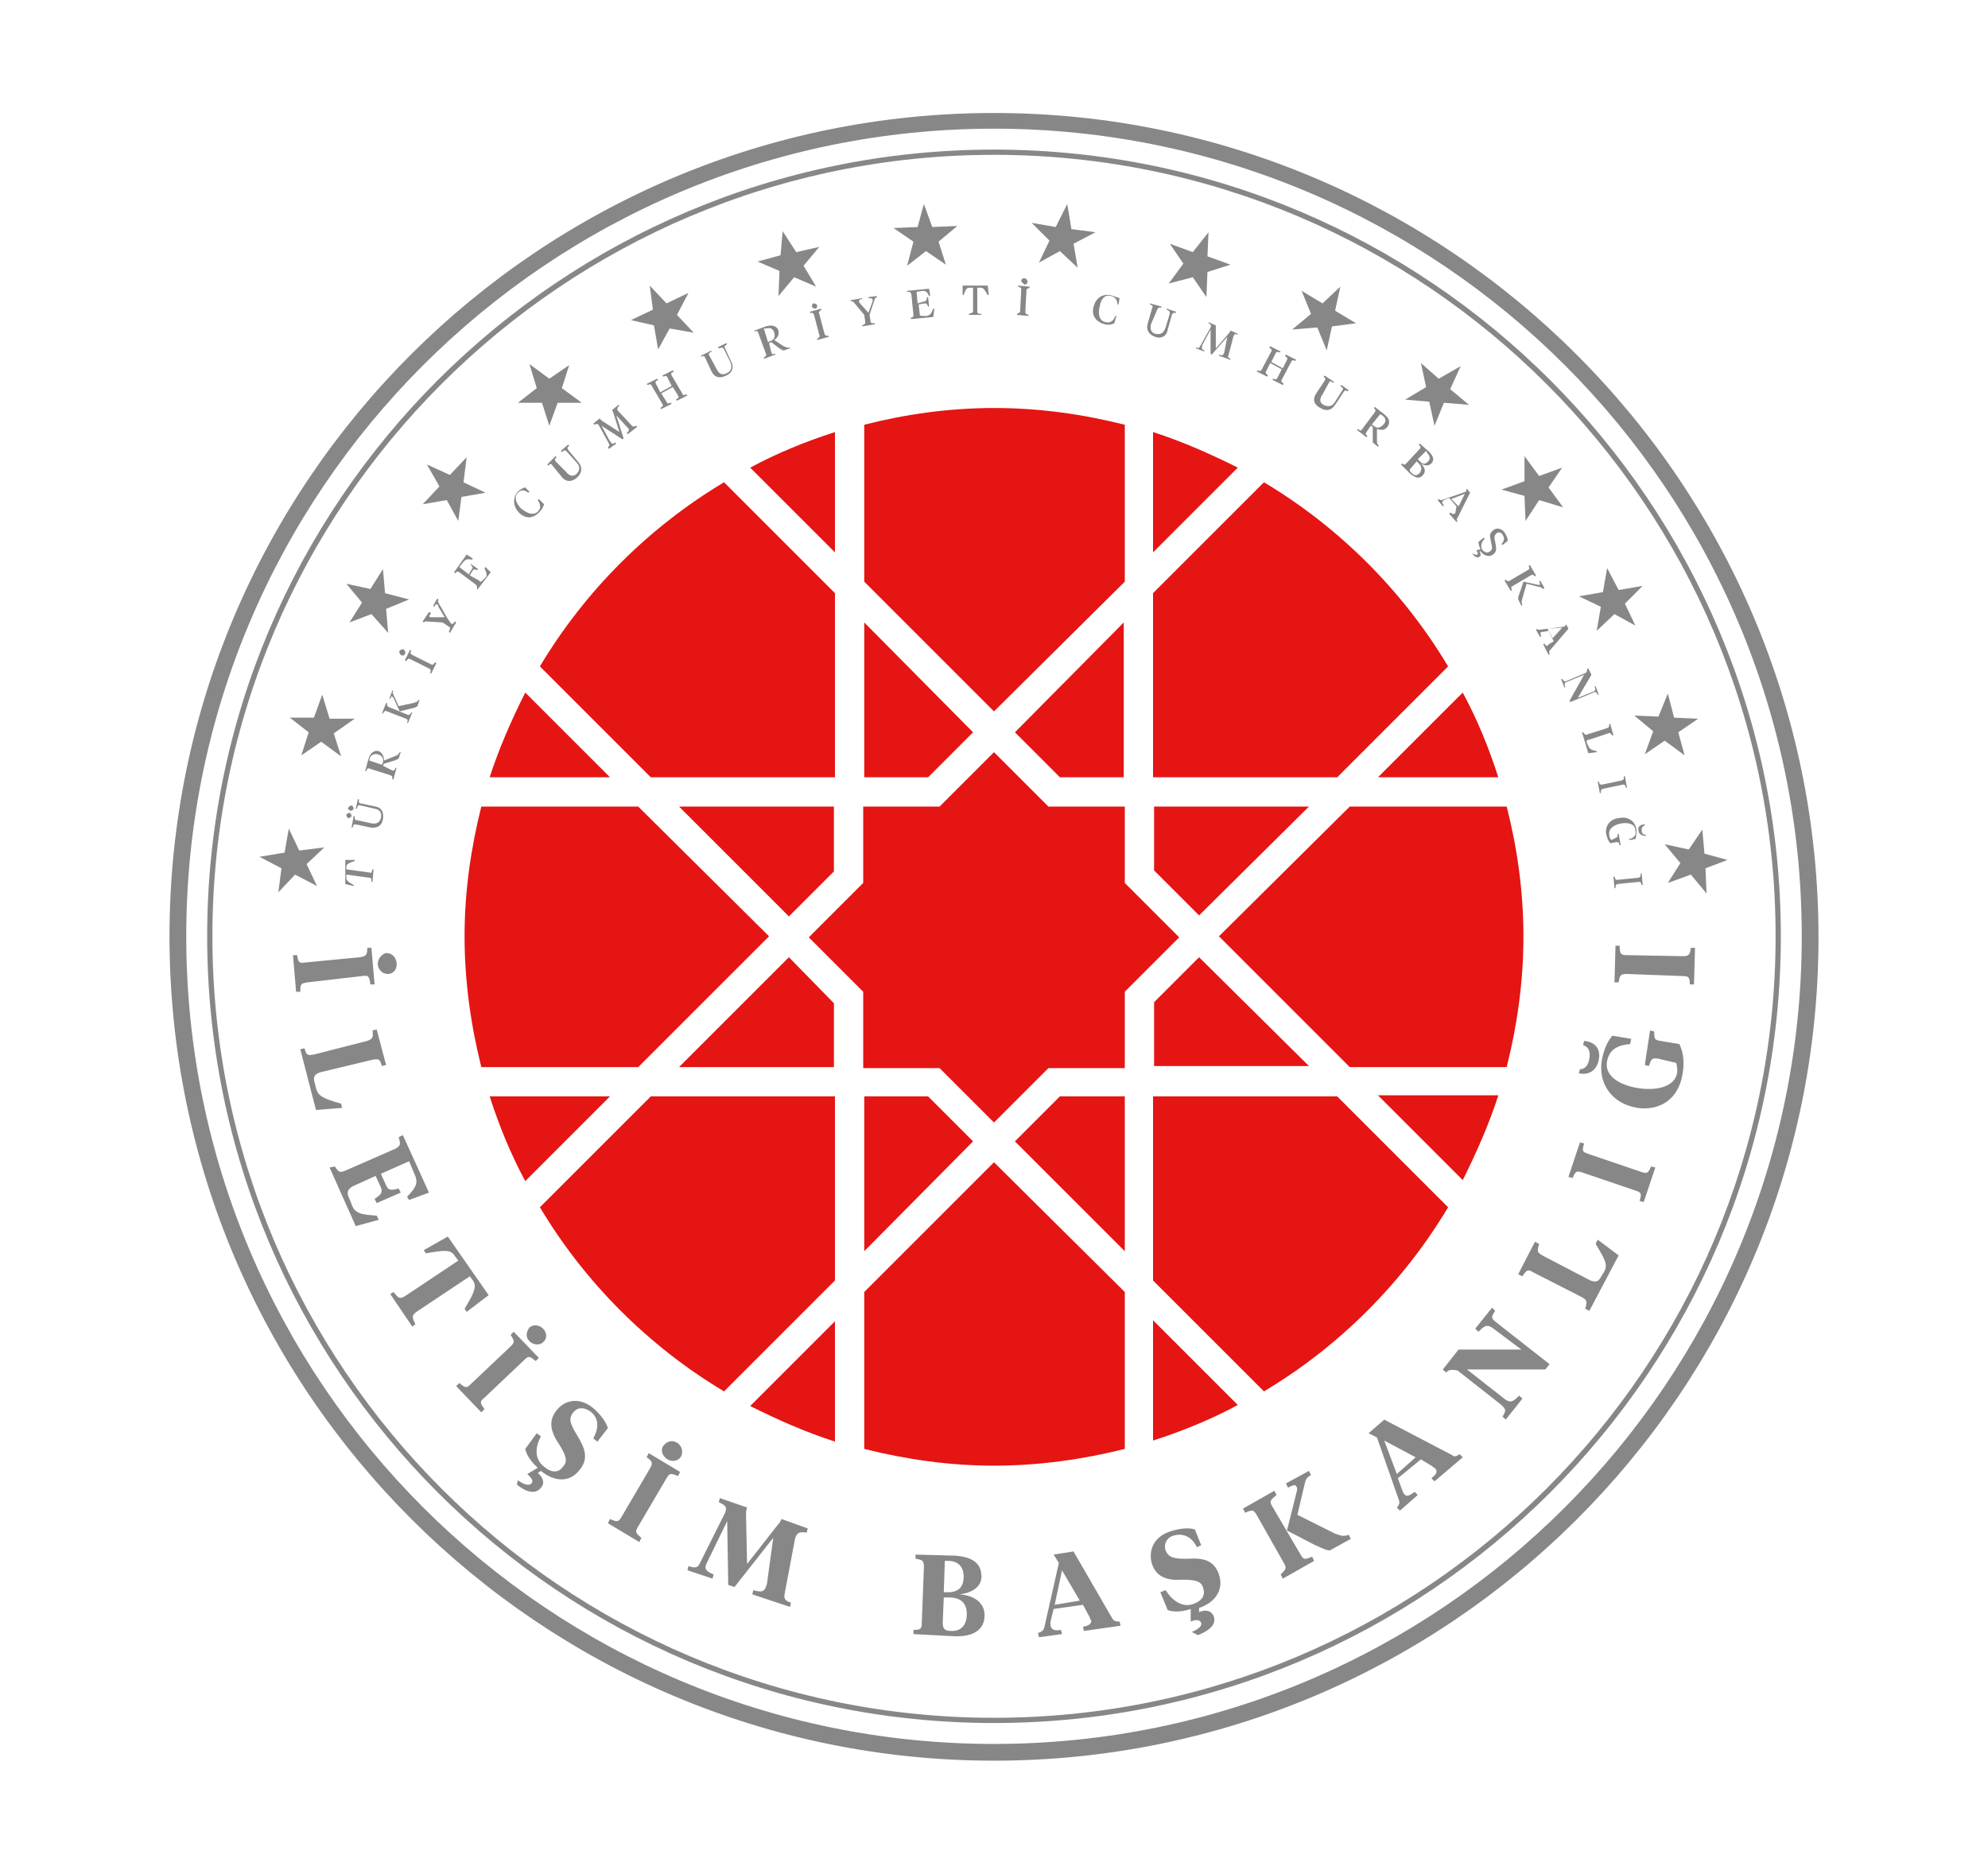 <?xml version="1.0" encoding="utf-8"?>
<!-- Generator: Adobe Illustrator 26.0.0, SVG Export Plug-In . SVG Version: 6.00 Build 0)  -->
<svg version="1.1" id="Layer_1" xmlns="http://www.w3.org/2000/svg" xmlns:xlink="http://www.w3.org/1999/xlink" x="0px" y="0px"  
	 viewBox="0 0 190 179.1" style="enable-background:new 0 0 190 179.1;" xml:space="preserve">
<style type="text/css">
	.st0{fill:#878787;}
	.st1{fill:#E41513;}
</style>
<g>
	<path class="st0"  d="M95,168.3c-43.4,0-78.8-35.3-78.8-78.8S51.6,10.8,95,10.8c43.4,0,78.8,35.3,78.8,78.8S138.4,168.3,95,168.3
		 M95,12.3c-42.6,0-77.2,34.6-77.2,77.2s34.6,77.2,77.2,77.2s77.2-34.6,77.2-77.2S137.6,12.3,95,12.3"/>
	<path class="st0" d="M95,164.7c-41.5,0-75.2-33.7-75.2-75.2c0-41.5,33.7-75.2,75.2-75.2c41.5,0,75.2,33.7,75.2,75.2
		C170.2,131,136.5,164.7,95,164.7 M95,14.8c-41.2,0-74.7,33.5-74.7,74.7s33.5,74.7,74.7,74.7c41.2,0,74.7-33.5,74.7-74.7
		S136.2,14.8,95,14.8"/>
	<path class="st1" d="M127.8,74.3l10.6-10.6c-4.3-7.2-10.4-13.3-17.6-17.6l-10.6,10.6v17.6H127.8z M62.2,104.8l-10.6,10.6
		c4.3,7.2,10.4,13.3,17.6,17.6l10.6-10.6v-17.6H62.2z M107.5,77.1h-7.3L95,71.9l-5.2,5.2h-7.3v7.3l-5.2,5.2l5.2,5.2v7.3h7.3l5.2,5.2
		l5.2-5.2h7.3v-7.3l5.2-5.2l-5.2-5.2V77.1z M97,70l4.3,4.3h6.1V59.5L97,70z M88.7,74.3L93,70L82.6,59.5v14.8H88.7z M61,102
		l12.5-12.5L61,77.1h-15c-1,4-1.6,8.1-1.6,12.4c0,4.3,0.6,8.5,1.6,12.5H61z M75.4,91.5L64.9,102h14.8v-6.1L75.4,91.5z M79.8,77.1
		H64.9l10.5,10.5l4.3-4.3V77.1z M93,109.1l-4.3-4.3h-6.1v14.8L93,109.1z M101.3,104.8l-4.3,4.3l10.5,10.5v-14.8H101.3z M114.6,91.5
		l-4.3,4.3v6.1h14.8L114.6,91.5z M125.1,77.1h-14.8v6.1l4.3,4.3L125.1,77.1z M129,77.1l-12.5,12.4L129,102h15c1-4,1.6-8.1,1.6-12.5
		c0-4.3-0.6-8.5-1.6-12.4H129z M139.8,112.8c1.3-2.6,2.5-5.3,3.4-8.1h-11.5L139.8,112.8z M110.2,122.4l10.6,10.6
		c7.2-4.3,13.3-10.4,17.6-17.6l-10.6-10.6h-17.6V122.4z M110.2,137.7c2.8-0.9,5.5-2,8.1-3.4l-8.1-8.1V137.7z M82.6,123.5v15
		c4,1,8.1,1.6,12.4,1.6c4.3,0,8.5-0.6,12.5-1.6v-15L95,111.1L82.6,123.5z M71.7,134.4c2.6,1.3,5.3,2.5,8.1,3.4v-11.5L71.7,134.4z
		 M46.8,104.8c0.9,2.8,2,5.5,3.4,8.1l8.1-8.1H46.8z M50.2,66.2c-1.3,2.6-2.5,5.3-3.4,8.1h11.5L50.2,66.2z M79.8,56.7L69.2,46.1
		C62,50.4,55.9,56.5,51.6,63.7l10.6,10.6h17.6V56.7z M79.8,41.3c-2.8,0.9-5.5,2-8.1,3.4l8.1,8.1V41.3z M107.5,55.6v-15
		c-4-1-8.1-1.6-12.5-1.6c-4.3,0-8.5,0.6-12.4,1.6v15L95,68L107.5,55.6z M118.3,44.7c-2.6-1.3-5.3-2.5-8.1-3.4v11.5L118.3,44.7z
		 M143.2,74.3c-0.9-2.8-2-5.5-3.4-8.1l-8.1,8.1H143.2z"/>
	<path class="st0" d="M156.6,84.3c0.2,0,0.2,0,0.3,0.3l0.1,0l-0.1-1.1l-0.1,0c0,0.3,0,0.3-0.2,0.4l-2,0.2c-0.2,0-0.2,0-0.3-0.3
		l-0.1,0l0.1,1.1l0.1,0c0-0.3,0-0.3,0.2-0.4L156.6,84.3z M154,80.3c-0.1-0.1-0.2-0.3-0.2-0.5c-0.1-0.6,0.5-1,1.2-1.1
		c0.7-0.1,1.3,0.1,1.3,0.7c0.1,0.4-0.1,0.7-0.6,0.8l0,0.1l0.6-0.1c0.1-0.2,0.1-0.6,0.1-0.9c-0.1-0.8-0.8-1.3-1.7-1.1
		c-0.8,0.1-1.3,0.7-1.2,1.5c0.1,0.4,0.2,0.7,0.4,0.9l0.6-0.1c0.2,0,0.2,0,0.3,0.3l0.1,0l-0.2-1.1l-0.1,0c0,0.3,0,0.3-0.2,0.4
		L154,80.3z M156.6,79.4c0,0.3,0.3,0.5,0.7,0.5l0-0.1c-0.3,0-0.4-0.2-0.4-0.4c0-0.2,0-0.4,0.3-0.5l0-0.1
		C156.7,78.8,156.5,79.1,156.6,79.4 M155.1,75c0.2,0,0.2,0,0.3,0.3l0.1,0l-0.2-1.1l-0.1,0c0,0.3,0,0.3-0.2,0.4l-1.9,0.4
		c-0.2,0-0.2,0-0.3-0.3l-0.1,0l0.2,1.1l0.1,0c0-0.3,0-0.3,0.2-0.4L155.1,75z M153.7,70.1c0.2-0.1,0.2,0,0.4,0.2l0.1,0l-0.3-1.1
		l-0.1,0c0,0.3,0,0.3-0.2,0.4l-1.9,0.6c-0.2,0.1-0.2,0-0.4-0.2l-0.1,0l0.6,2l0.8-0.1l0-0.1c-0.5-0.1-0.7-0.2-0.8-0.5l-0.1-0.2
		c-0.1-0.2-0.1-0.4,0.2-0.4L153.7,70.1z M150.8,66.7l1.3-2.2l-0.3-0.6l-0.1,0c0,0.1,0,0.2-0.1,0.4l-1.9,0.8c-0.2,0.1-0.2,0-0.4-0.2
		l-0.1,0l0.3,0.8l0.1,0c-0.1-0.3-0.1-0.4,0.1-0.5l1.7-0.7L150,67l0.1,0.1l2.2-0.9c0.2-0.1,0.2-0.1,0.4,0.2l0.1,0l-0.3-0.8l-0.1,0
		c0.1,0.3,0.1,0.4-0.1,0.5L150.8,66.7z M149.3,60l-0.9,1l-0.5-0.9L149.3,60z M148,61.6c0,0.1-0.1,0.1-0.1,0.1
		c-0.1,0.1-0.2,0-0.3-0.2l-0.1,0.1l0.5,1l0.1-0.1c0-0.1-0.1-0.2,0-0.3l1.8-2.1l-0.2-0.4l-0.2,0.2l-2.4,0.3c-0.1,0-0.2,0-0.2-0.1
		l-0.1,0.1l0.4,0.7l0.1-0.1c-0.1-0.2-0.1-0.3,0-0.4c0,0,0.1,0,0.2,0l0.5-0.1l0.5,1L148,61.6z M146.3,55c0.2-0.1,0.2-0.1,0.4,0.1
		l0.1-0.1l-0.6-1l-0.1,0.1c0.1,0.3,0.1,0.3-0.1,0.4l-1.7,1c-0.2,0.1-0.2,0.1-0.4-0.1l-0.1,0.1l0.6,1l0.1-0.1
		c-0.1-0.3-0.1-0.3,0.1-0.4L146.3,55z M145.9,55.8l1.2,0.3c0.2,0,0.2,0.1,0.4,0.2l0.1-0.1l-0.4-0.7l-0.1,0.1
		c0.1,0.2,0.1,0.3,0.1,0.3c0,0-0.1,0-0.2,0l-1.4-0.3l-0.4,1.2c-0.1,0.2-0.1,0.3-0.1,0.5l0.3,0.6l0.1-0.1c-0.1-0.2-0.1-0.3,0-0.6
		L145.9,55.8z M140.7,52.9c0.2,0.3,0.5,0.5,0.7,0.3c0.2-0.1,0.1-0.3,0-0.5l0.1,0c0.3,0.4,0.8,0.6,1.2,0.3c0.4-0.3,0.3-0.6,0.2-1.2
		c-0.1-0.4-0.1-0.6,0.1-0.8c0.2-0.2,0.5-0.1,0.6,0.1c0.2,0.3,0.2,0.6-0.1,0.9l0.1,0.1l0.5-0.4c0-0.2-0.1-0.5-0.3-0.8
		c-0.3-0.4-0.8-0.5-1.1-0.2c-0.4,0.3-0.3,0.6-0.2,1.1c0.1,0.5,0.2,0.7-0.1,0.9c-0.2,0.2-0.5,0.1-0.7-0.1c-0.2-0.3-0.2-0.7,0.2-1.1
		l-0.1-0.1l-0.5,0.4c0,0.2,0.1,0.5,0.2,0.7l-0.4,0.1c0.1,0.2,0.2,0.3,0.1,0.4C141.1,53.1,141,53,140.7,52.9L140.7,52.9z M140,47.2
		l-0.6,1.2l-0.7-0.7L140,47.2z M139.1,49c0,0.1-0.1,0.1-0.1,0.1c-0.1,0.1-0.2,0-0.4-0.1l-0.1,0.1l0.7,0.8l0.1-0.1
		c-0.1-0.1-0.1-0.2,0-0.3l1.2-2.4l-0.3-0.4l-0.1,0.3l-2.3,0.8c-0.1,0-0.2,0-0.3-0.1l-0.1,0.1l0.5,0.6l0.1-0.1
		c-0.2-0.2-0.2-0.3-0.1-0.4c0,0,0.1-0.1,0.1-0.1l0.5-0.2l0.7,0.8L139.1,49z M134.8,45.3c0.5,0.4,0.9,0.5,1.2,0.1
		c0.3-0.3,0.2-0.7-0.2-1.1c0.3,0.2,0.7,0.3,1,0c0.3-0.3,0.2-0.7-0.2-1.1l-0.9-0.8l-0.1,0.1c0.2,0.2,0.2,0.3,0.1,0.4l-1.3,1.4
		c-0.2,0.2-0.2,0.1-0.4,0l-0.1,0.1L134.8,45.3z M136.4,43.3c0.3,0.3,0.3,0.6,0.1,0.8c-0.3,0.3-0.5,0.3-0.8,0l-0.2-0.2l0.8-0.8
		L136.4,43.3z M135.6,44.3c0.3,0.3,0.3,0.6,0.1,0.9c-0.3,0.3-0.5,0.3-0.8,0l0,0c-0.2-0.2-0.2-0.3-0.1-0.4l0.6-0.7L135.6,44.3z
		 M131,40.7l0.2,0.1l0,1c0,0.2,0,0.4,0,0.5l0.5,0.4l0.1-0.1c-0.2-0.1-0.2-0.3-0.2-0.6l0-1c0.3,0.1,0.7,0.2,1-0.2
		c0.3-0.4,0.2-0.8-0.3-1.2l-0.9-0.7l-0.1,0.1c0.2,0.2,0.2,0.2,0.1,0.4l-1.2,1.6c-0.1,0.2-0.2,0.2-0.4,0l-0.1,0.1l0.9,0.7l0.1-0.1
		c-0.2-0.2-0.2-0.2-0.1-0.4L131,40.7z M132.1,39.7c0.4,0.3,0.4,0.6,0.1,0.9c-0.3,0.3-0.6,0.4-0.9,0.1l-0.2-0.1l0.8-1L132.1,39.7z
		 M127,36.6c0.1-0.2,0.2-0.2,0.4,0l0.1-0.1l-0.9-0.6l-0.1,0.1c0.2,0.2,0.2,0.2,0.1,0.4l-0.8,1.2c-0.4,0.6-0.2,1.1,0.4,1.4
		c0.5,0.3,1,0.3,1.4-0.3l0.8-1.2c0.1-0.2,0.2-0.2,0.4-0.1l0.1-0.1l-0.7-0.5l-0.1,0.1c0.3,0.2,0.3,0.3,0.2,0.4l-0.7,1.1
		c-0.3,0.5-0.7,0.5-1.1,0.3c-0.4-0.2-0.4-0.6-0.1-1L127,36.6z M121.9,33.8c0.1-0.2,0.2-0.2,0.4-0.1l0.1-0.1l-1-0.5l-0.1,0.1
		c0.2,0.2,0.3,0.2,0.2,0.4l-0.9,1.7c-0.1,0.2-0.2,0.2-0.4,0.1l-0.1,0.1l1,0.5l0.1-0.1c-0.2-0.2-0.3-0.2-0.2-0.4l0.4-0.8l1.1,0.6
		l-0.4,0.8c-0.1,0.2-0.2,0.2-0.4,0.1l-0.1,0.1l1,0.5l0.1-0.1c-0.2-0.2-0.3-0.2-0.2-0.4l0.9-1.7c0.1-0.2,0.2-0.2,0.4-0.1l0.1-0.1
		l-1-0.5l-0.1,0.1c0.2,0.2,0.3,0.2,0.2,0.4l-0.4,0.8l-1.1-0.6L121.9,33.8z M117,33.7C116.9,33.8,116.9,33.8,117,33.7
		c-0.1,0.3-0.2,0.3-0.5,0.2l0,0.1l1.1,0.4l0-0.1c-0.2-0.1-0.3-0.2-0.2-0.3l0.5-1.9c0.1-0.2,0.2-0.2,0.4-0.1l0-0.1l-0.7-0.3
		c0,0.1-0.1,0.1-0.1,0.2l-1.3,1.5l0-2c0-0.1,0-0.2,0-0.2l-0.7-0.3l0,0.1c0.2,0.1,0.3,0.2,0.2,0.4l-1,1.8c-0.1,0.2-0.2,0.2-0.4,0.1
		l0,0.1l0.8,0.3l0-0.1c-0.2-0.1-0.3-0.2-0.2-0.4c0,0,0-0.1,0-0.1l0.8-1.5l0,2.3l0.1,0.1l1.5-1.7L117,33.7z M110.6,29.6
		c0.1-0.2,0.1-0.2,0.4-0.2l0-0.1l-1.1-0.3l0,0.1c0.3,0.1,0.3,0.2,0.2,0.4l-0.4,1.4c-0.2,0.6,0.1,1.1,0.7,1.3c0.5,0.2,1.1,0,1.2-0.7
		l0.4-1.4c0.1-0.2,0.1-0.2,0.4-0.2l0-0.1l-0.9-0.3l0,0.1c0.3,0.1,0.3,0.2,0.3,0.4l-0.4,1.3c-0.2,0.6-0.5,0.7-1,0.6
		c-0.4-0.1-0.5-0.5-0.4-0.9L110.6,29.6z M106.1,28.2c-0.8-0.1-1.4,0.3-1.6,1.2c-0.2,0.8,0.3,1.4,1.1,1.6c0.4,0.1,0.7,0,0.9-0.1
		l0.2-0.7l-0.1,0c-0.2,0.5-0.5,0.7-0.9,0.6c-0.6-0.1-0.8-0.7-0.6-1.5c0.1-0.7,0.5-1.2,1.1-1c0.4,0.1,0.6,0.4,0.6,0.8l0.1,0l0.1-0.6
		C106.7,28.4,106.4,28.3,106.1,28.2 M97.9,27.2c0.2,0,0.3-0.1,0.3-0.3c0-0.1-0.1-0.3-0.3-0.3c-0.2,0-0.3,0.1-0.3,0.3
		C97.7,27,97.8,27.1,97.9,27.2 M98.1,27.8c0-0.2,0.1-0.2,0.3-0.3l0-0.1l-1.1-0.1l0,0.1c0.3,0.1,0.3,0.1,0.3,0.3l-0.1,2
		c0,0.2-0.1,0.2-0.3,0.3l0,0.1l1.1,0.1l0-0.1C98,30,98,30,98,29.7L98.1,27.8z M92,27.3l0,0.9l0.1,0c0.2-0.6,0.3-0.7,0.6-0.7l0.3,0
		l0,2.2c0,0.2-0.1,0.2-0.4,0.3v0.1l1.2,0l0-0.1c-0.3,0-0.4,0-0.4-0.3l0-2.2l0.3,0c0.3,0,0.4,0.2,0.7,0.7h0.1l-0.1-0.9L92,27.3z
		 M87.1,30.5l2.1-0.2l0.1-0.8l-0.1,0c-0.2,0.5-0.3,0.6-0.6,0.7l-0.3,0c-0.3,0-0.4,0-0.4-0.2l-0.1-0.9l0.6-0.1c0.2,0,0.2,0.1,0.3,0.3
		l0.1,0l-0.1-0.9l-0.1,0c0,0.2-0.1,0.4-0.2,0.4L87.7,29l-0.1-1.1l0.6-0.1c0.3,0,0.4,0.1,0.6,0.5l0.1,0l-0.1-0.7l-2.1,0.2l0,0.1
		c0.3,0,0.3,0,0.4,0.2l0.2,2c0,0.2,0,0.2-0.3,0.3L87.1,30.5z M83.1,30.1l0.5-1.5c0-0.1,0.1-0.1,0.2-0.2l0-0.1l-0.8,0.1l0,0.1
		c0.2,0,0.3,0,0.4,0.1c0,0.1,0,0.2,0,0.2l-0.4,1.1l-0.8-0.9c-0.1-0.1-0.1-0.1-0.1-0.2c0-0.1,0-0.2,0.3-0.2l0-0.1l-1.1,0.2l0,0.1
		c0.1,0,0.2,0,0.3,0.1l1,1.2l0.1,0.7c0,0.2-0.1,0.2-0.3,0.3l0,0.1l1.2-0.2l0-0.1c-0.3,0-0.4,0-0.4-0.2L83.1,30.1z M77.9,29.5
		c0.2,0,0.2-0.2,0.2-0.3c0-0.1-0.2-0.2-0.3-0.2c-0.2,0-0.2,0.2-0.2,0.3C77.6,29.4,77.8,29.5,77.9,29.5 M78.3,30
		c-0.1-0.2,0-0.2,0.2-0.4l0-0.1l-1.1,0.3l0,0.1c0.3,0,0.3,0,0.4,0.2l0.5,1.9c0.1,0.2,0,0.2-0.2,0.4l0,0.1l1.1-0.3l0-0.1
		c-0.3,0-0.3,0-0.4-0.2L78.3,30z M73.5,32.8l0.2-0.1l0.8,0.6c0.2,0.1,0.3,0.2,0.4,0.2l0.6-0.2l0-0.1c-0.2,0.1-0.3,0-0.6-0.1
		l-0.9-0.6c0.3-0.2,0.5-0.5,0.4-0.9c-0.1-0.4-0.6-0.6-1.2-0.4l-1.1,0.4l0,0.1c0.3-0.1,0.3-0.1,0.4,0.2l0.7,1.9
		c0.1,0.2,0,0.2-0.2,0.4l0,0.1l1.1-0.4l0-0.1c-0.3,0.1-0.3,0.1-0.4-0.2L73.5,32.8z M73.2,31.4c0.4-0.1,0.7,0,0.8,0.4
		c0.1,0.4,0,0.7-0.4,0.8l-0.2,0.1L73,31.4L73.2,31.4z M67.8,34c-0.1-0.2-0.1-0.2,0.2-0.4l0-0.1l-1,0.5l0,0.1
		c0.3-0.1,0.3-0.1,0.4,0.1l0.6,1.3c0.3,0.6,0.8,0.7,1.4,0.4c0.5-0.2,0.8-0.7,0.5-1.3l-0.6-1.3c-0.1-0.2-0.1-0.2,0.2-0.4l-0.1-0.1
		l-0.8,0.4l0.1,0.1c0.3-0.1,0.4-0.1,0.5,0.1l0.6,1.2c0.2,0.5,0.1,0.9-0.4,1.1c-0.4,0.2-0.7,0-0.9-0.4L67.8,34z M62.7,36.7
		c-0.1-0.2-0.1-0.2,0.2-0.4l-0.1-0.1l-1,0.5l0.1,0.1c0.3-0.1,0.3-0.1,0.4,0.1l1,1.7c0.1,0.2,0.1,0.2-0.2,0.4l0.1,0.1l1-0.5l-0.1-0.1
		c-0.3,0.1-0.3,0.1-0.4-0.1l-0.5-0.8l1.1-0.6l0.5,0.8c0.1,0.2,0.1,0.2-0.2,0.4l0.1,0.1l1-0.5l-0.1-0.1c-0.3,0.1-0.3,0.1-0.4-0.1
		l-1-1.7c-0.1-0.2-0.1-0.2,0.2-0.4l-0.1-0.1l-1,0.5l0.1,0.1c0.3-0.1,0.3-0.1,0.4,0.1l0.4,0.8l-1.1,0.6L62.7,36.7z M60,40.9
		C60,40.9,60,40.9,60,40.9c0.2,0.2,0.1,0.3-0.1,0.5l0.1,0.1l0.9-0.7l-0.1-0.1c-0.2,0.1-0.3,0.1-0.4,0l-1.4-1.5
		C59,39,59,38.9,59.2,38.8l-0.1-0.1l-0.6,0.5c0,0.1,0.1,0.1,0.1,0.2l0.6,1.9l-1.7-1.1c-0.1-0.1-0.1-0.1-0.2-0.2l-0.6,0.5l0.1,0.1
		c0.2-0.1,0.3-0.1,0.4,0l1,1.8c0.1,0.2,0,0.2-0.1,0.4l0.1,0.1l0.7-0.5l-0.1-0.1c-0.2,0.1-0.3,0.2-0.4,0c0,0,0-0.1-0.1-0.1l-0.8-1.5
		l2,1.3l0.1-0.1l-0.7-2.2L60,40.9z M53.1,44.1c-0.1-0.2-0.1-0.2,0.1-0.4l-0.1-0.1l-0.8,0.8l0.1,0.1c0.2-0.2,0.3-0.2,0.4,0l0.9,1.1
		c0.4,0.5,1,0.5,1.5,0c0.4-0.4,0.5-0.9,0.1-1.4L54.3,43c-0.1-0.2-0.1-0.2,0.1-0.4l-0.1-0.1l-0.7,0.6l0.1,0.1c0.3-0.2,0.3-0.2,0.5,0
		l0.9,1c0.4,0.4,0.3,0.8,0,1.1c-0.3,0.3-0.7,0.2-1-0.2L53.1,44.1z M49.5,47c-0.5,0.5-0.5,1.4,0.1,2c0.6,0.6,1.3,0.6,1.9,0
		c0.3-0.3,0.4-0.5,0.5-0.8l-0.5-0.5l-0.1,0.1c0.3,0.5,0.3,0.8,0,1.1c-0.4,0.4-1,0.2-1.6-0.3c-0.5-0.5-0.7-1.1-0.3-1.5
		c0.3-0.3,0.6-0.3,1,0l0.1-0.1l-0.4-0.4C50,46.6,49.7,46.8,49.5,47 M45.6,56.4l1.3-1.7l-0.5-0.5l-0.1,0.1c0.2,0.5,0.3,0.7,0.1,0.9
		l-0.2,0.2c-0.2,0.2-0.3,0.3-0.4,0.1L44.9,55l0.3-0.5c0.1-0.1,0.2-0.1,0.4,0l0.1-0.1l-0.7-0.5L45,54c0.2,0.2,0.2,0.3,0.1,0.4
		l-0.3,0.5l-0.9-0.7l0.4-0.5c0.2-0.2,0.3-0.3,0.8-0.2l0.1-0.1l-0.6-0.4l-1.2,1.7l0.1,0.1c0.2-0.2,0.2-0.2,0.4-0.1l1.6,1.2
		C45.6,56,45.6,56.1,45.6,56.4L45.6,56.4z M42.7,59l-0.8-1.4c-0.1-0.1,0-0.2,0-0.3l-0.1-0.1l-0.4,0.7l0.1,0.1
		c0.1-0.2,0.2-0.3,0.3-0.2c0.1,0,0.1,0.1,0.1,0.2l0.6,1l-1.2,0c-0.1,0-0.2,0-0.2,0c-0.1-0.1-0.1-0.1,0.1-0.4L41,58.5l-0.6,0.9
		l0.1,0.1c0.1-0.1,0.1-0.1,0.2-0.1l1.6,0.1l0.6,0.4c0.2,0.1,0.1,0.2,0,0.5l0.1,0.1l0.6-1l-0.1-0.1c-0.2,0.2-0.2,0.3-0.4,0.2L42.7,59
		z M38.7,62.5c0.1-0.1,0-0.3-0.1-0.4c-0.1-0.1-0.3,0-0.4,0.1c-0.1,0.1,0,0.3,0.1,0.4C38.5,62.7,38.6,62.7,38.7,62.5 M39.4,62.6
		c-0.2-0.1-0.2-0.2-0.1-0.4l-0.1-0.1l-0.5,1l0.1,0.1c0.2-0.2,0.2-0.3,0.4-0.2l1.8,0.9c0.2,0.1,0.2,0.2,0.1,0.4l0.1,0.1l0.5-1
		l-0.1-0.1c-0.2,0.2-0.2,0.3-0.4,0.2L39.4,62.6z M37.2,67.6C37,67.5,37,67.5,37,67.2l-0.1,0l-0.4,1l0.1,0c0.1-0.2,0.2-0.3,0.4-0.2
		l1.8,0.7c0.2,0.1,0.2,0.1,0.1,0.4l0.1,0l0.4-1l-0.1,0c-0.1,0.2-0.2,0.3-0.4,0.2L37.2,67.6z M38.1,67.5l-0.5-1.1
		c-0.1-0.2-0.1-0.2,0-0.4l-0.1,0l-0.3,0.8l0.1,0c0.1-0.2,0.1-0.3,0.2-0.2c0,0,0.1,0.1,0.1,0.1l0.6,1.3l1.2-0.3
		c0.2,0,0.3-0.1,0.5-0.2l0.2-0.6l-0.1,0c-0.1,0.2-0.2,0.2-0.5,0.3L38.1,67.5z M36.6,73.2l0.1-0.2l1-0.3c0.2-0.1,0.3-0.1,0.4-0.2
		l0.2-0.6l-0.1,0c-0.1,0.2-0.2,0.3-0.5,0.4l-1,0.4c0-0.3-0.1-0.7-0.5-0.9c-0.4-0.1-0.8,0.1-1,0.8l-0.3,1.1l0.1,0
		c0.1-0.3,0.2-0.3,0.4-0.2l1.9,0.6c0.2,0.1,0.2,0.1,0.2,0.4l0.1,0l0.3-1.1l-0.1,0c-0.1,0.3-0.2,0.3-0.4,0.2L36.6,73.2z M35.3,72.6
		c0.1-0.4,0.4-0.6,0.8-0.5c0.4,0.1,0.6,0.4,0.5,0.8l-0.1,0.2l-1.2-0.4L35.3,72.6z M34.1,78.4c-0.2,0-0.2-0.1-0.2-0.4l-0.1,0
		l-0.2,1.1l0.1,0c0.1-0.3,0.1-0.3,0.3-0.3l1.4,0.3c0.7,0.1,1.1-0.2,1.2-0.8c0.1-0.6-0.1-1.1-0.7-1.2l-1.4-0.3
		c-0.2,0-0.2-0.1-0.2-0.4l-0.1,0L34,77.3l0.1,0c0.1-0.3,0.1-0.4,0.4-0.3l1.3,0.3c0.6,0.1,0.7,0.5,0.6,0.9c-0.1,0.4-0.4,0.6-0.9,0.5
		L34.1,78.4z M33.5,77.5c0.1,0,0.3-0.1,0.3-0.2c0-0.1-0.1-0.3-0.2-0.3c-0.1,0-0.3,0.1-0.3,0.2C33.2,77.3,33.3,77.4,33.5,77.5
		 M33.3,78.2c0.1,0,0.3-0.1,0.3-0.2c0-0.1-0.1-0.3-0.2-0.3c-0.1,0-0.3,0.1-0.3,0.2C33.1,78,33.2,78.2,33.3,78.2 M33,84.5l0.8,0.2
		l0-0.1c-0.5-0.3-0.7-0.4-0.7-0.7l0-0.3l2.2,0.3c0.2,0,0.2,0.1,0.2,0.4l0.1,0l0.1-1.2l-0.1,0c-0.1,0.3-0.1,0.4-0.3,0.3l-2.2-0.3
		l0-0.2c0-0.3,0.2-0.4,0.8-0.6l0-0.1l-0.9,0L33,84.5z"/>
	<polygon class="st0" points="24.8,81.9 26.9,83 26.6,85.3 28.2,83.6 30.3,84.7 29.3,82.6 31,81 28.6,81.3 27.6,79.2 27.2,81.5 	"/>
	<polygon class="st0" points="27.7,68.6 29.5,70 28.8,72.2 30.7,70.9 32.6,72.3 31.9,70.1 33.9,68.7 31.5,68.7 30.8,66.4 30,68.6 	
		"/>
	<polygon class="st0" points="33.1,55.8 34.6,57.6 33.4,59.5 35.5,58.7 37.1,60.5 36.9,58.2 39.1,57.3 36.8,56.7 36.6,54.4 
		35.4,56.3 	"/>
	<polygon class="st0" points="40.8,44.4 42,46.5 40.4,48.2 42.7,47.8 43.8,49.8 44.1,47.5 46.4,47.1 44.3,46.1 44.6,43.7 43,45.4 	
		"/>
	<polygon class="st0" points="50.6,34.8 51.3,37.1 49.5,38.5 51.8,38.5 52.5,40.7 53.3,38.5 55.6,38.5 53.7,37.1 54.4,34.9 
		52.5,36.2 	"/>
	<polygon class="st0" points="62.1,27.3 62.4,29.6 60.3,30.6 62.5,31.1 62.9,33.4 64,31.4 66.3,31.8 64.7,30.1 65.8,28 63.7,29 	"/>
	<polygon class="st0" points="74.8,22.1 74.6,24.4 72.4,25 74.5,25.9 74.4,28.3 75.9,26.5 78,27.4 76.8,25.4 78.3,23.6 76.1,24.1 	
		"/>
	<polygon class="st0" points="88.3,19.5 87.7,21.7 85.4,21.8 87.3,23.1 86.7,25.4 88.5,24 90.4,25.3 89.7,23.1 91.5,21.6 89.1,21.7 
			"/>
	<polygon class="st0" points="102,19.5 100.9,21.7 98.6,21.3 100.3,23 99.3,25.1 101.3,24 103,25.6 102.6,23.3 104.7,22.2 
		102.4,21.9 	"/>
	<polygon class="st0" points="115.5,22.2 114,24.1 111.8,23.3 113.1,25.2 111.7,27.1 114,26.5 115.3,28.4 115.4,26 117.6,25.3 
		115.4,24.5 	"/>
	<polygon class="st0" points="128.1,27.4 126.4,29 124.4,27.8 125.3,30 123.5,31.5 125.9,31.3 126.8,33.5 127.3,31.2 129.6,30.9 
		127.6,29.7 	"/>
	<polygon class="st0" points="139.6,35 137.5,36.2 135.8,34.7 136.3,37 134.3,38.2 136.6,38.4 137.1,40.7 138,38.5 140.4,38.7 
		138.6,37.2 	"/>
	<polygon class="st0" points="149.3,44.7 147.1,45.5 145.7,43.6 145.7,46 143.5,46.8 145.7,47.4 145.8,49.8 147.1,47.8 149.4,48.5 
		148,46.6 	"/>
	<polygon class="st0" points="157,56 154.7,56.4 153.6,54.3 153.2,56.6 150.9,57 153,58 152.6,60.3 154.3,58.7 156.3,59.8 
		155.3,57.7 	"/>
	<polygon class="st0" points="162.3,68.7 160,68.6 159.4,66.3 158.5,68.5 156.2,68.4 158,69.9 157.2,72.1 159.1,70.8 161,72.2 
		160.4,70 	"/>
	<polygon class="st0" points="165.1,82.2 162.9,81.6 162.7,79.3 161.4,81.2 159.1,80.7 160.6,82.5 159.4,84.4 161.6,83.6 
		163.1,85.4 163,83 	"/>
	<path class="st0" d="M155.5,91.3c-0.6,0-0.7-0.1-0.7-0.9l-0.4,0l-0.1,3.5l0.4,0c0.1-0.7,0.2-0.8,0.8-0.8l5.3,0.2
		c0.6,0,0.7,0.1,0.7,0.8l0.4,0l0.1-3.5l-0.4,0c-0.1,0.7-0.2,0.8-0.8,0.8L155.5,91.3z M160.2,101.6c0.1,0.3,0.1,0.6,0.1,0.9
		c-0.2,1.4-2,1.8-3.8,1.5c-1.8-0.3-3.2-1.2-2.9-2.6c0.2-1,0.9-1.5,2.2-1.6l0.1-0.5l-1.8-0.3c-0.5,0.6-0.8,1.3-1,2.3
		c-0.4,2.2,0.9,4.2,3.4,4.6c2.1,0.3,3.9-0.8,4.3-3.2c0.2-1.1,0.1-2.1-0.3-2.9l-1.8-0.3c-0.6-0.1-0.6-0.2-0.6-0.9l-0.4-0.1l-0.5,3.3
		l0.4,0.1c0.2-0.7,0.3-0.8,0.9-0.7L160.2,101.6z M152.8,101.3c0.2-1-0.3-1.7-1.4-1.8l-0.1,0.4c0.6,0.2,0.7,0.7,0.6,1.3
		c-0.1,0.5-0.3,1-0.9,1l-0.1,0.4C151.9,102.8,152.6,102.3,152.8,101.3 M151.8,110.3c-0.6-0.2-0.6-0.3-0.4-1l-0.4-0.1l-1.1,3.3
		l0.4,0.1c0.3-0.7,0.4-0.7,1-0.5l5,1.7c0.6,0.2,0.6,0.3,0.4,1l0.4,0.1l1.1-3.3l-0.4-0.1c-0.3,0.7-0.4,0.7-1,0.5L151.8,110.3z
		 M147.4,120c-0.5-0.3-0.5-0.4-0.3-1.1l-0.4-0.2l-1.6,3.1l0.4,0.2c0.4-0.6,0.5-0.7,1-0.4l4.7,2.4c0.5,0.3,0.5,0.4,0.3,1.1l0.4,0.2
		l2.8-5.3l-2-1.5l-0.2,0.4c0.9,1.5,1.2,2,0.8,2.7l-0.2,0.3c-0.3,0.6-0.5,0.7-1.1,0.5L147.4,120z M145.4,129l-6,0l-1.5,1.9l0.3,0.3
		c0.3-0.3,0.5-0.3,1.1-0.2l4.2,3.3c0.4,0.4,0.5,0.5,0.1,1.1l0.3,0.3l1.6-2l-0.3-0.3c-0.6,0.6-0.8,0.7-1.3,0.4l-3.7-2.9l7.5,0
		l0.4-0.5l-5.1-4c-0.5-0.4-0.5-0.5-0.1-1.1l-0.3-0.3l-1.6,2l0.3,0.3c0.6-0.6,0.8-0.7,1.3-0.4L145.4,129z M132.3,137.7l3,1.6
		l-1.8,1.6L132.3,137.7z M136.8,140.1c0.1,0.1,0.3,0.2,0.4,0.3c0.2,0.3,0.1,0.5-0.4,0.9l0.3,0.3l2.7-2.3l-0.3-0.3
		c-0.3,0.2-0.5,0.3-0.7,0.1l-6.5-3.4l-1.5,1.3l0.8,0.4l2.1,6c0.1,0.3,0,0.5-0.2,0.7l0.3,0.3l1.7-1.5l-0.3-0.3
		c-0.5,0.4-0.8,0.5-1,0.2c-0.1-0.1-0.1-0.2-0.2-0.4l-0.4-1.1l2.2-1.8L136.8,140.1z M121.6,144c-0.3-0.5-0.2-0.6,0.4-1.1l-0.2-0.4
		l-3,1.7l0.2,0.4c0.7-0.3,0.8-0.3,1.1,0.2l2.6,4.6c0.3,0.5,0.2,0.6-0.3,1.1l0.2,0.4l3-1.7l-0.2-0.4c-0.7,0.3-0.8,0.3-1.1-0.2
		L121.6,144z M124,144.8l0.7-3c0.1-0.4,0.2-0.6,0.6-0.8l-0.2-0.4l-2.2,1.2l0.2,0.4c0.6-0.3,0.7-0.3,0.8-0.1c0.1,0.1,0.1,0.3,0,0.6
		l-0.9,3.6l2.7,1.4c0.5,0.2,1,0.5,1.4,0.5l2-1.1l-0.2-0.4c-0.5,0.2-0.7,0.1-1.3-0.1L124,144.8z M114.5,156.3c1-0.4,1.8-1,1.5-1.8
		c-0.2-0.5-0.7-0.7-1.4-0.4l0-0.4l0,0c1.5-0.5,2.4-1.7,1.9-3.2c-0.5-1.4-1.5-1.6-3.1-1.5c-1.2,0-1.7-0.1-2-0.8
		c-0.2-0.6,0.1-1.2,0.7-1.4c1-0.3,1.8,0.1,2.3,1.1l0.4-0.2l-0.6-1.5c-0.6-0.2-1.5-0.1-2.4,0.2c-1.5,0.5-2.1,1.8-1.7,3.1
		c0.4,1.2,1.4,1.6,2.8,1.5c1.3,0,1.9,0.1,2.1,0.8c0.2,0.7-0.1,1.2-0.9,1.5c-1,0.4-2-0.2-2.7-1.3l-0.5,0.2l0.7,1.7
		c0.5,0.2,1.3,0.2,2.2-0.1l0,1.2c0.5-0.2,0.8-0.2,1,0.1c0.1,0.3-0.2,0.6-0.9,0.9L114.5,156.3z M101.5,150.1l1.7,2.9l-2.4,0.4
		L101.5,150.1z M104.1,154.5c0.1,0.2,0.1,0.3,0.2,0.4c0,0.3-0.2,0.5-0.8,0.6l0.1,0.4l3.5-0.5l-0.1-0.4c-0.3,0-0.5,0-0.7-0.3
		l-3.7-6.4l-1.9,0.3l0.5,0.8l-1.4,6.2c-0.1,0.3-0.3,0.4-0.6,0.5l0.1,0.4l2.2-0.3l-0.1-0.4c-0.6,0.1-0.9,0-1-0.4c0-0.1,0-0.3,0-0.4
		l0.3-1.2l2.8-0.4L104.1,154.5z M91.1,156.4c1.9,0.1,3-0.6,3-2c0-1.2-1-1.9-2.4-2c1-0.1,2.1-0.6,2.1-1.7c0-1.3-0.9-1.9-2.6-2
		l-3.7-0.1l0,0.4c0.7,0.1,0.8,0.2,0.8,0.8l-0.2,5.3c0,0.6-0.1,0.7-0.8,0.7l0,0.4L91.1,156.4z M90.6,149.2c0.9,0,1.5,0.5,1.5,1.5
		c0,1-0.5,1.5-1.5,1.5l-0.4,0l0.1-3L90.6,149.2z M90.7,152.7c1.2,0,1.7,0.6,1.7,1.6c0,1.1-0.6,1.6-1.4,1.6l-0.1,0
		c-0.6,0-0.8-0.2-0.8-0.8l0.1-2.4L90.7,152.7z M73.3,151.4c0,0.1-0.1,0.2-0.1,0.3c-0.2,0.5-0.5,0.5-1.2,0.3l-0.1,0.4l3.6,1.2
		l0.1-0.4c-0.6-0.2-0.7-0.4-0.6-0.9L76,147c0.2-0.5,0.4-0.6,1.1-0.5l0.1-0.4l-2.5-0.9c-0.1,0.2-0.2,0.4-0.4,0.6l-2.9,3.7l-0.1-4.7
		c0-0.3,0-0.4,0.1-0.7l-2.6-0.9l-0.1,0.4c0.7,0.3,0.8,0.5,0.6,1l-2.4,4.8c-0.2,0.5-0.5,0.5-1.1,0.3l-0.1,0.4l2.4,0.8l0.1-0.4
		c-0.7-0.3-0.9-0.5-0.7-1c0,0,0.1-0.2,0.1-0.2l1.9-3.9l0.1,6.1l0.6,0.2l3.7-4.7L73.3,151.4z M63.8,139.5c0.5,0.3,1.1,0.1,1.3-0.3
		c0.2-0.4,0.1-1-0.4-1.3c-0.5-0.3-1-0.1-1.3,0.3C63.1,138.6,63.3,139.2,63.8,139.5 M63.7,141.3c0.3-0.5,0.4-0.5,1.1-0.2l0.2-0.4
		l-3-1.8l-0.2,0.4c0.6,0.4,0.6,0.6,0.3,1.1l-2.7,4.6c-0.3,0.5-0.4,0.5-1.1,0.2l-0.2,0.4l3,1.8l0.2-0.4c-0.6-0.5-0.6-0.6-0.3-1.1
		L63.7,141.3z M49.4,141.9c0.8,0.7,1.8,1,2.3,0.3c0.4-0.4,0.2-1-0.3-1.4l0.3-0.2l0,0c1.2,1,2.7,1.2,3.7-0.1c0.9-1.1,0.5-2.1-0.3-3.4
		c-0.6-1-0.8-1.5-0.3-2.1c0.4-0.5,1-0.5,1.6-0.1c0.8,0.6,0.9,1.5,0.3,2.6l0.4,0.3l1-1.3c-0.2-0.6-0.7-1.3-1.4-1.9
		c-1.2-1-2.6-0.9-3.5,0.2c-0.8,1-0.6,2,0.2,3.2c0.7,1.1,0.9,1.7,0.4,2.2c-0.4,0.6-1.1,0.6-1.8,0c-0.9-0.7-0.9-1.8-0.3-2.9l-0.4-0.3
		l-1.1,1.5c0.1,0.5,0.5,1.2,1.2,1.8l-1,0.6c0.4,0.4,0.6,0.6,0.4,0.9c-0.2,0.2-0.6,0.2-1.3-0.3L49.4,141.9z M50.6,128.2
		c0.4,0.4,1,0.4,1.3,0.1c0.4-0.3,0.4-0.9,0-1.3c-0.4-0.4-1-0.4-1.3-0.1C50.3,127.3,50.2,127.8,50.6,128.2 M50.1,130
		c0.4-0.4,0.5-0.4,1.1,0.1l0.3-0.3l-2.4-2.5l-0.3,0.3c0.4,0.6,0.4,0.7,0,1.1l-3.8,3.6c-0.4,0.4-0.5,0.4-1.1-0.1l-0.3,0.3l2.4,2.5
		l0.3-0.3c-0.4-0.6-0.5-0.7,0-1.1L50.1,130z M42.8,118.2l-2.3,1.3l0.2,0.3c1.8-0.3,2.4-0.4,2.8,0.3l0.3,0.4l-5.1,3.4
		c-0.5,0.3-0.6,0.2-1.1-0.4l-0.3,0.2l2.1,3.1l0.3-0.2c-0.3-0.7-0.4-0.8,0.1-1.2l5.1-3.4l0.3,0.4c0.4,0.6,0.1,1.2-0.8,2.7l0.2,0.3
		l2.1-1.6L42.8,118.2z M31.5,111.6l2.5,5.6l2.2-0.6l-0.2-0.4c-1.5-0.1-2.1-0.2-2.4-1.1l-0.2-0.5c-0.3-0.6-0.2-0.9,0.3-1.2l2.2-1
		l0.5,1.1c0.2,0.5,0,0.7-0.6,1.1l0.2,0.4l2.3-1l-0.2-0.4c-0.7,0.2-1,0.2-1.2-0.3l-0.5-1.1l2.7-1.2l0.5,1.2c0.4,0.8,0.2,1.3-0.7,2.2
		l0.2,0.3L41,114l-2.5-5.5l-0.4,0.2c0.2,0.7,0.2,0.8-0.3,1.1l-4.8,2.1c-0.5,0.2-0.6,0.2-1-0.4L31.5,111.6z M35.6,101.3
		c0.6-0.1,0.7-0.1,0.9,0.6l0.4-0.1L36,98.4l-0.4,0.1c0.1,0.7,0,0.8-0.5,1l-5.1,1.3c-0.6,0.1-0.7,0.1-0.9-0.6l-0.4,0.1l1.5,5.8
		l2.5-0.2l-0.1-0.4c-1.7-0.5-2.2-0.7-2.4-1.5l-0.1-0.4c-0.2-0.6-0.1-0.9,0.5-1.1L35.6,101.3z M36.1,92.2c0.1,0.6,0.5,0.9,1,0.9
		c0.5,0,0.9-0.5,0.8-1.1c-0.1-0.6-0.5-0.9-1-0.9C36.5,91.2,36.1,91.6,36.1,92.2 M34.6,93.3c0.6-0.1,0.7,0,0.8,0.8l0.4,0l-0.3-3.5
		l-0.4,0c0,0.7-0.1,0.8-0.7,0.9L29.2,92c-0.6,0.1-0.7,0-0.8-0.7l-0.4,0l0.3,3.5l0.4,0c0-0.8,0.1-0.8,0.7-0.9L34.6,93.3z"/>
</g>
</svg>
